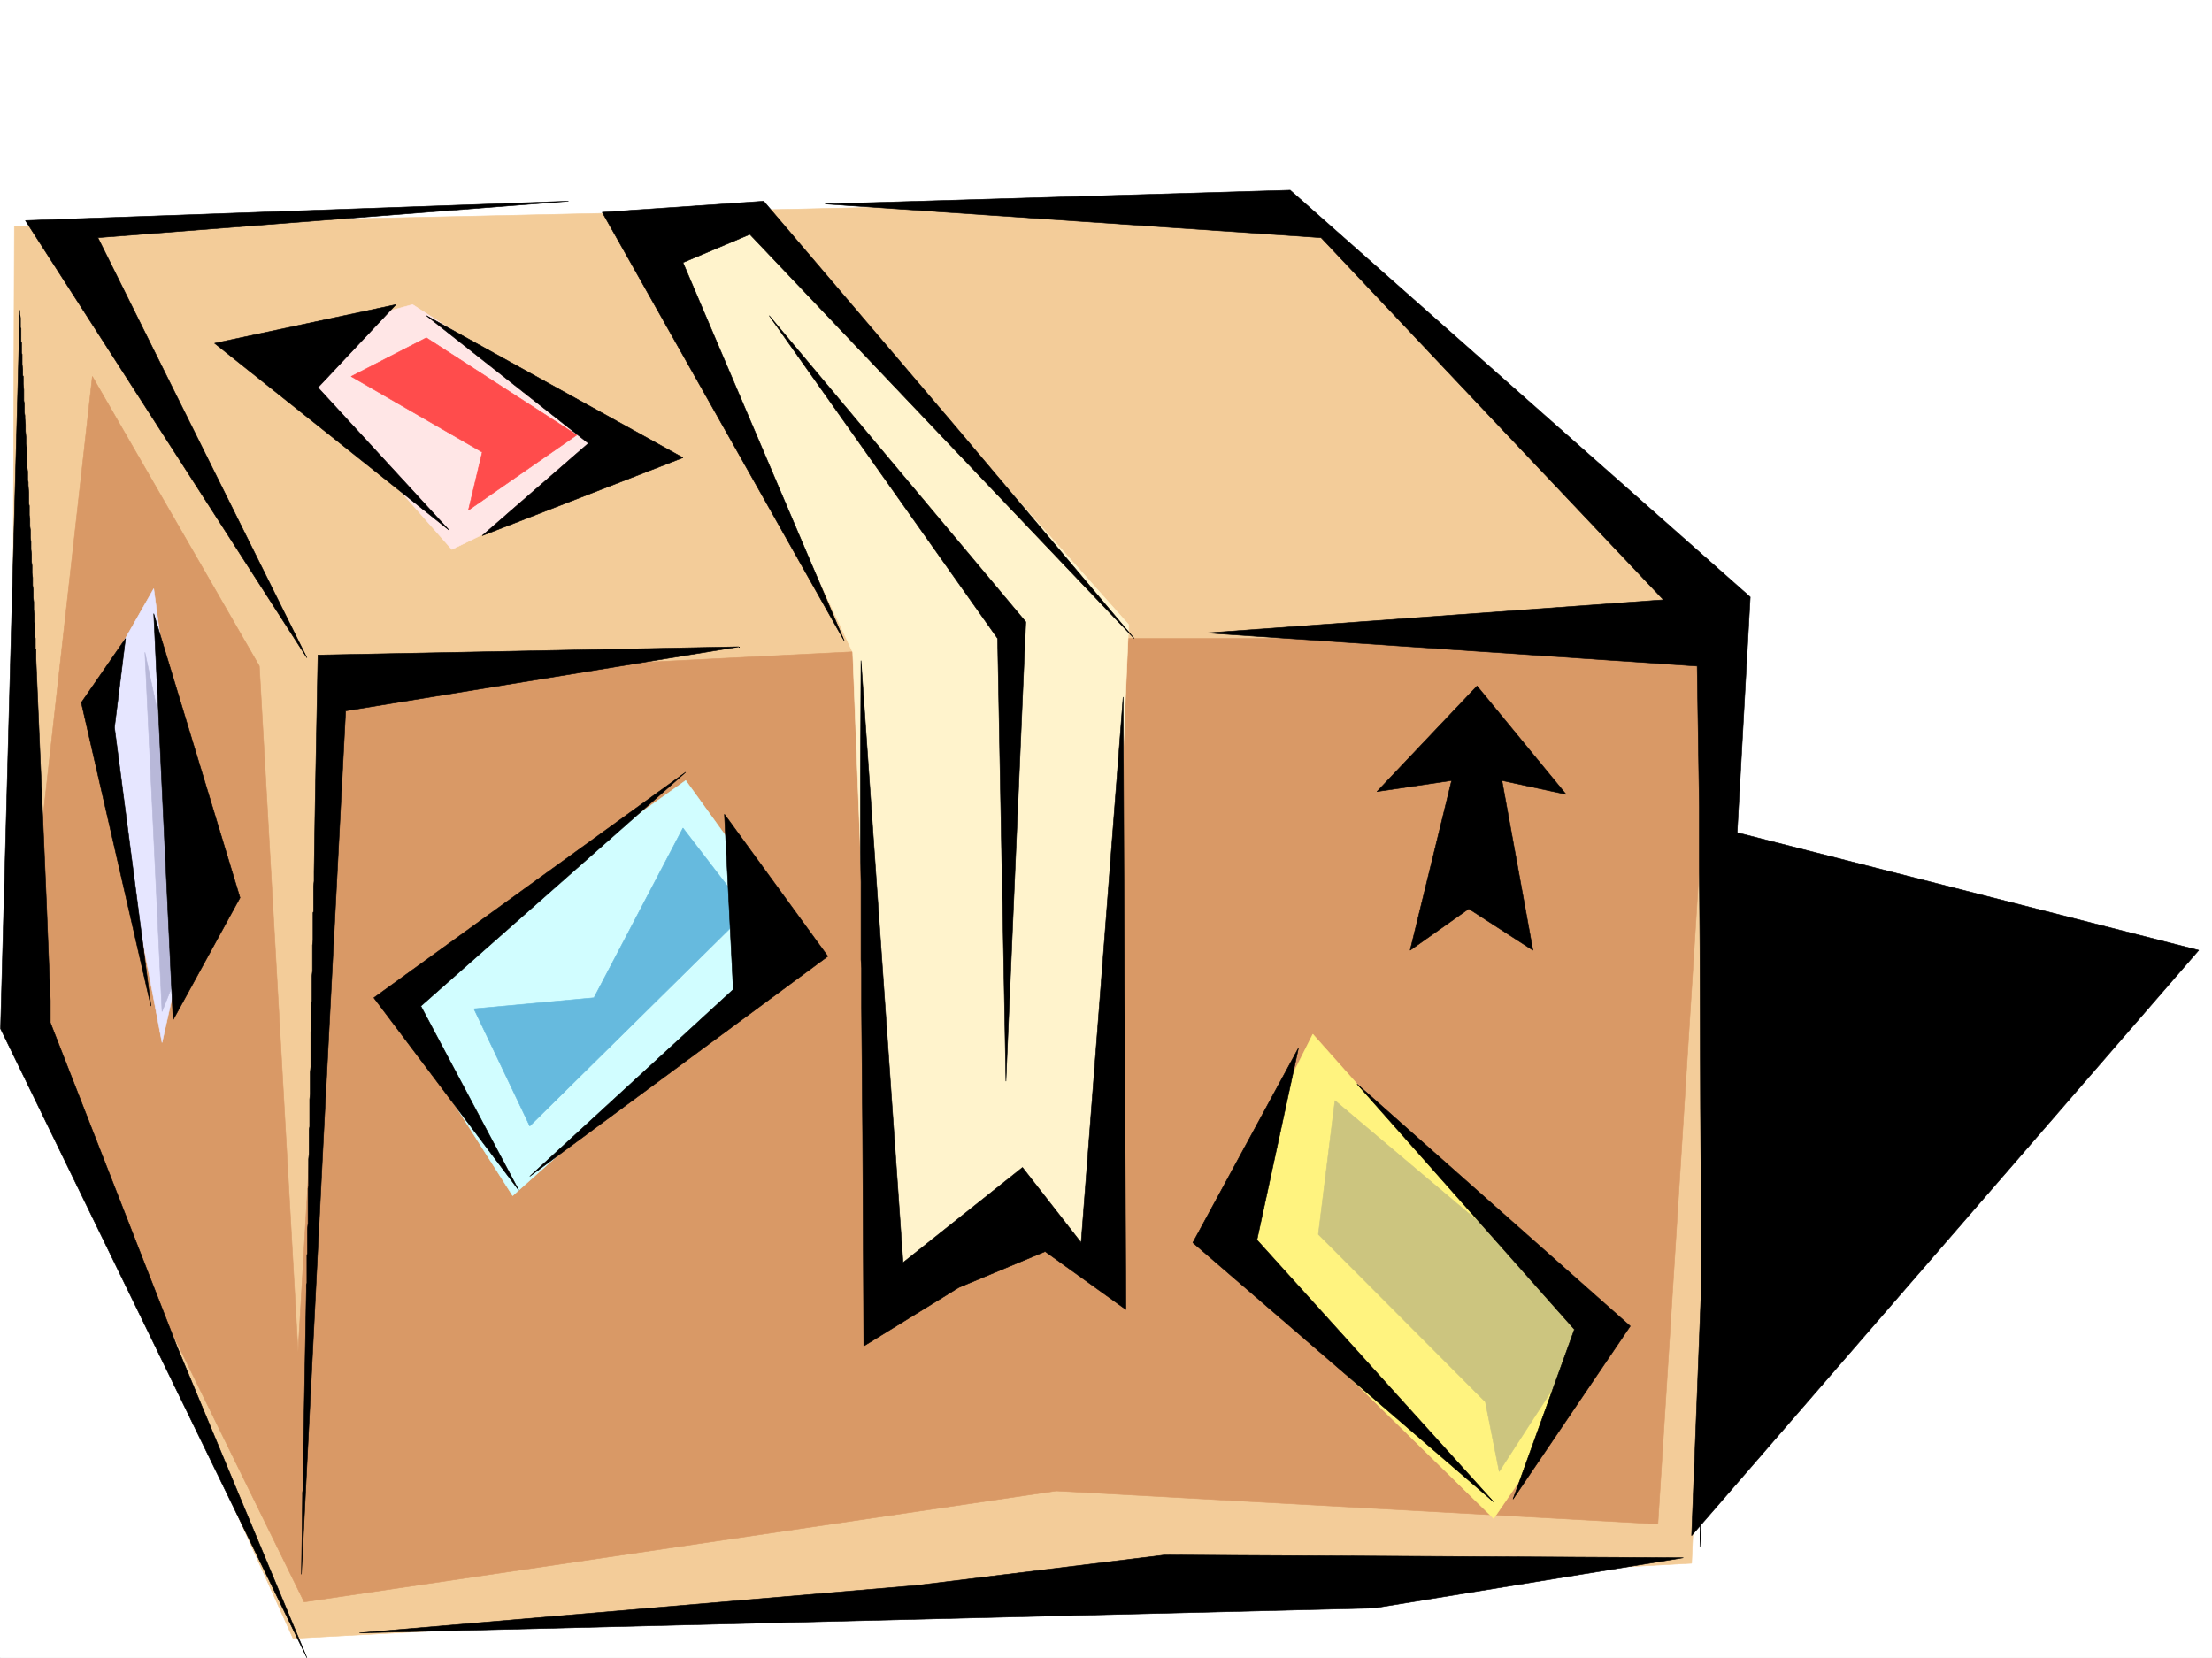 <svg xmlns="http://www.w3.org/2000/svg" width="2997.016" height="2246.459"><rect width="100%" height="100%" fill="#333333" stroke="none"/><defs><clipPath id="a"><path d="M0 0h2997v2244.137H0Zm0 0"/></clipPath></defs><path fill="#fff" d="M0 2246.297h2997.016V0H0Zm0 0"/><g clip-path="url(#a)" transform="translate(0 2.16)"><path fill="#fff" fill-rule="evenodd" stroke="#fff" stroke-linecap="square" stroke-linejoin="bevel" stroke-miterlimit="10" stroke-width=".743" d="M.742 2244.137h2995.531V-2.16H.743Zm0 0"/></g><path fill="#f3cc99" fill-rule="evenodd" stroke="#f3cc99" stroke-linecap="square" stroke-linejoin="bevel" stroke-miterlimit="10" stroke-width=".743" d="m19.473 306.348 1721.023-37.457 607.656 566.246-56.187 1283.066L397.098 2220.06l-381.38-845.62Zm0 0"/><path fill="#d99966" fill-rule="evenodd" stroke="#d99966" stroke-linecap="square" stroke-linejoin="bevel" stroke-miterlimit="10" stroke-width=".743" d="m125.121 510.059 226.27 392.488 52.472 928.781 53.176-913.023 1057.188-53.18h807.726l-75.695 1199.902-815.2-44.925-1018.984 150.535L26.98 1385.664Zm0 0"/><path fill="#fff3cc" fill-rule="evenodd" stroke="#fff3cc" stroke-linecap="square" stroke-linejoin="bevel" stroke-miterlimit="10" stroke-width=".743" d="m868.371 314.598 155.11 287.62 131.886 281.598 34.445 886.868 207.543-158.043 94.426 101.855 37.457-868.098-490.781-551.27zm0 0"/><path fill="#d1fdff" fill-rule="evenodd" stroke="#d1fdff" stroke-linecap="square" stroke-linejoin="bevel" stroke-miterlimit="10" stroke-width=".743" d="m929.055 1057.617 155.11 214.969-389.59 347.523-173.098-271.902Zm0 0"/><path fill="#e6e6ff" fill-rule="evenodd" stroke="#e6e6ff" stroke-linecap="square" stroke-linejoin="bevel" stroke-miterlimit="10" stroke-width=".743" d="m208.285 797.68 56.188 414.968-44.926 199.997-90.672-475.614Zm0 0"/><path fill="#ffe6e6" fill-rule="evenodd" stroke="#ffe6e6" stroke-linecap="square" stroke-linejoin="bevel" stroke-miterlimit="10" stroke-width=".743" d="m366.367 465.133 192.567-52.434 316.945 203.75-263.73 128.055Zm0 0"/><path fill="#fff37f" fill-rule="evenodd" stroke="#fff37f" stroke-linecap="square" stroke-linejoin="bevel" stroke-miterlimit="10" stroke-width=".743" d="m1778.738 1401.422 392.602 441.164-147.602 214.934-385.137-377.47zm0 0"/><path fill="#66bade" fill-rule="evenodd" stroke="#66bade" stroke-linecap="square" stroke-linejoin="bevel" stroke-miterlimit="10" stroke-width=".743" d="m1012.262 1235.129-86.922-113.113-120.621 229.945-162.617 14.977 75.695 158.785zm0 0"/><path fill="#ccc57f" fill-rule="evenodd" stroke="#ccc57f" stroke-linecap="square" stroke-linejoin="bevel" stroke-miterlimit="10" stroke-width=".743" d="m1808.688 1491.274-22.481 181.269 226.27 226.934 18.77 94.39 131.843-203.71zm0 0"/><path fill="#ff4c4c" fill-rule="evenodd" stroke="#ff4c4c" stroke-linecap="square" stroke-linejoin="bevel" stroke-miterlimit="10" stroke-width=".743" d="M577.664 457.664 475.77 510.059l177.59 102.636-18.727 78.633 146.82-101.855Zm0 0"/><path fill="#b8b8d9" fill-rule="evenodd" stroke="#b8b8d9" stroke-linecap="square" stroke-linejoin="bevel" stroke-miterlimit="10" stroke-width=".743" d="m196.32 883.816 75.66 355.067-52.433 131.808zm0 0"/><path fill-rule="evenodd" stroke="#000" stroke-linecap="square" stroke-linejoin="bevel" stroke-miterlimit="10" stroke-width=".743" d="M929.055 1046.355 506.5 1351.961l196.285 260.68-132.59-249.418Zm52.472 56.93 140.094 192.488-403.824 298.137 275.695-253.172zm777.739 316.828-143.106 263.649 407.578 351.316-320.699-355.027zm79.41 48.719 370.12 328.047-158.823 234.445 83.168-229.949zM208.285 831.422l116.91 384.98-90.672 165.508zm-38.199 33.703-59.941 86.883 94.386 411.215L155.11 985.71zM536.453 412.7l-245.746 52.433 317.688 253.172-177.59-193.23Zm41.211 14.976L925.34 620.164l-271.98 105.61 143.85-125.079zm1423.59 501.847-135.598 143.067 101.153-14.973-56.227 229.945 79.453-56.187 86.88 56.188-41.954-229.946 86.918 18.727zm0 0"/><path fill-rule="evenodd" stroke="#000" stroke-linecap="square" stroke-linejoin="bevel" stroke-miterlimit="10" stroke-width=".743" d="M770.23 272.645 34.445 298.84l381.383 592.484-283.2-569.258Zm373.875 596.195L815.938 287.62l218.765-14.976 257.004 301.851 245 290.629-265.957-279.406-254.777-268.149-90.633 38.2zm0 0"/><path fill-rule="evenodd" stroke="#000" stroke-linecap="square" stroke-linejoin="bevel" stroke-miterlimit="10" stroke-width=".743" d="m1117.867 276.398 630.137-18.73 623.371 551.273-35.934 648.63-32.218 638.152 1.488-190.965v-295.871l-.742-109.364-.746-216.457-.782-99.625v-89.89l-2.968-191.004-664.586-44.926 618.875-44.926L2016.23 561.75l-226.273-239.684ZM26.98 420.207.742 1393.914l415.086 852.383-175.324-420.211L68.19 1385.664v-29.95l-.742-18.73-4.5-113.113L48.72 892.81v-12.707l-.782-.743v-14.234l-.742-3.008v-16.46l-.746-3.012v-10.48l-.742-6.02v-10.48l-.742-5.981V798.46l-.742-5.238v-10.52l-.782-5.98v-10.48l-.746-5.24v-10.48l-.742-6.02v-10.48l-.742-5.238v-10.48l-.742-5.239v-9.734l-.742-5.242v-12.746l-.782-3.008v-14.977l-.746-9.734v-4.5l-.742-2.227v-12.003l-.742-5.239v-11.222l-.742-1.489v-15.011l-.743-4.457v-8.993l-.785-8.254v-8.992l-.742-8.25v-3.715l-.742-4.496v-12.004l-.742-3.753v-14.973l-.742-7.469v-10.52l-.743-1.484v-8.25l-.785-6.726v-13.489l-.742-1.484V464.39l-.742-.743v-18.73l-.742-.742v-13.488l-.743-4.497zM1001 876.348 430.805 887.57l-3.715 197.77-1.528 95.87v12.708l-.742 6.766v34.445l-.742 1.488v37.457l-.742 6.727v35.226l-.742 6.727v33.703l-.781 2.27v37.418l-.747 1.523v47.938l-.742 7.468v29.207l-.742 7.508v36.715l-.742 3.715v32.96l-.742 7.509v35.933l-.746 3.75v47.195l-.782 7.508v33.703l-.742 1.485v38.203l-.742 2.226v8.25l-3.754 199.254-.742 41.172v28.465l-.742 4.5v4.496l-.746 59.156-.743 47.196 29.953-593.227 29.989-576.723zM487.031 2212.59l755.215-64.438 335.672-41.171 702.824 3.753-418.84 68.153zm679.555-1317.512-.742 152.059v108.582l.742 39.726v104.824l.746 11.262v53.918l1.484 168.524.782 146.82.742 143.066 128.875-79.414 116.871-48.68 109.402 78.633-3.754-829.898-56.93 739.262-79.452-101.856-161.836 128.836zm0 0"/><path fill-rule="evenodd" stroke="#000" stroke-linecap="square" stroke-linejoin="bevel" stroke-miterlimit="10" stroke-width=".743" d="m1042.21 427.676 347.638 414.969-26.938 622.433-11.262-599.953zm1287.212 694.34 649.605 165.546-687.062 793.184zm0 0"/></svg>
